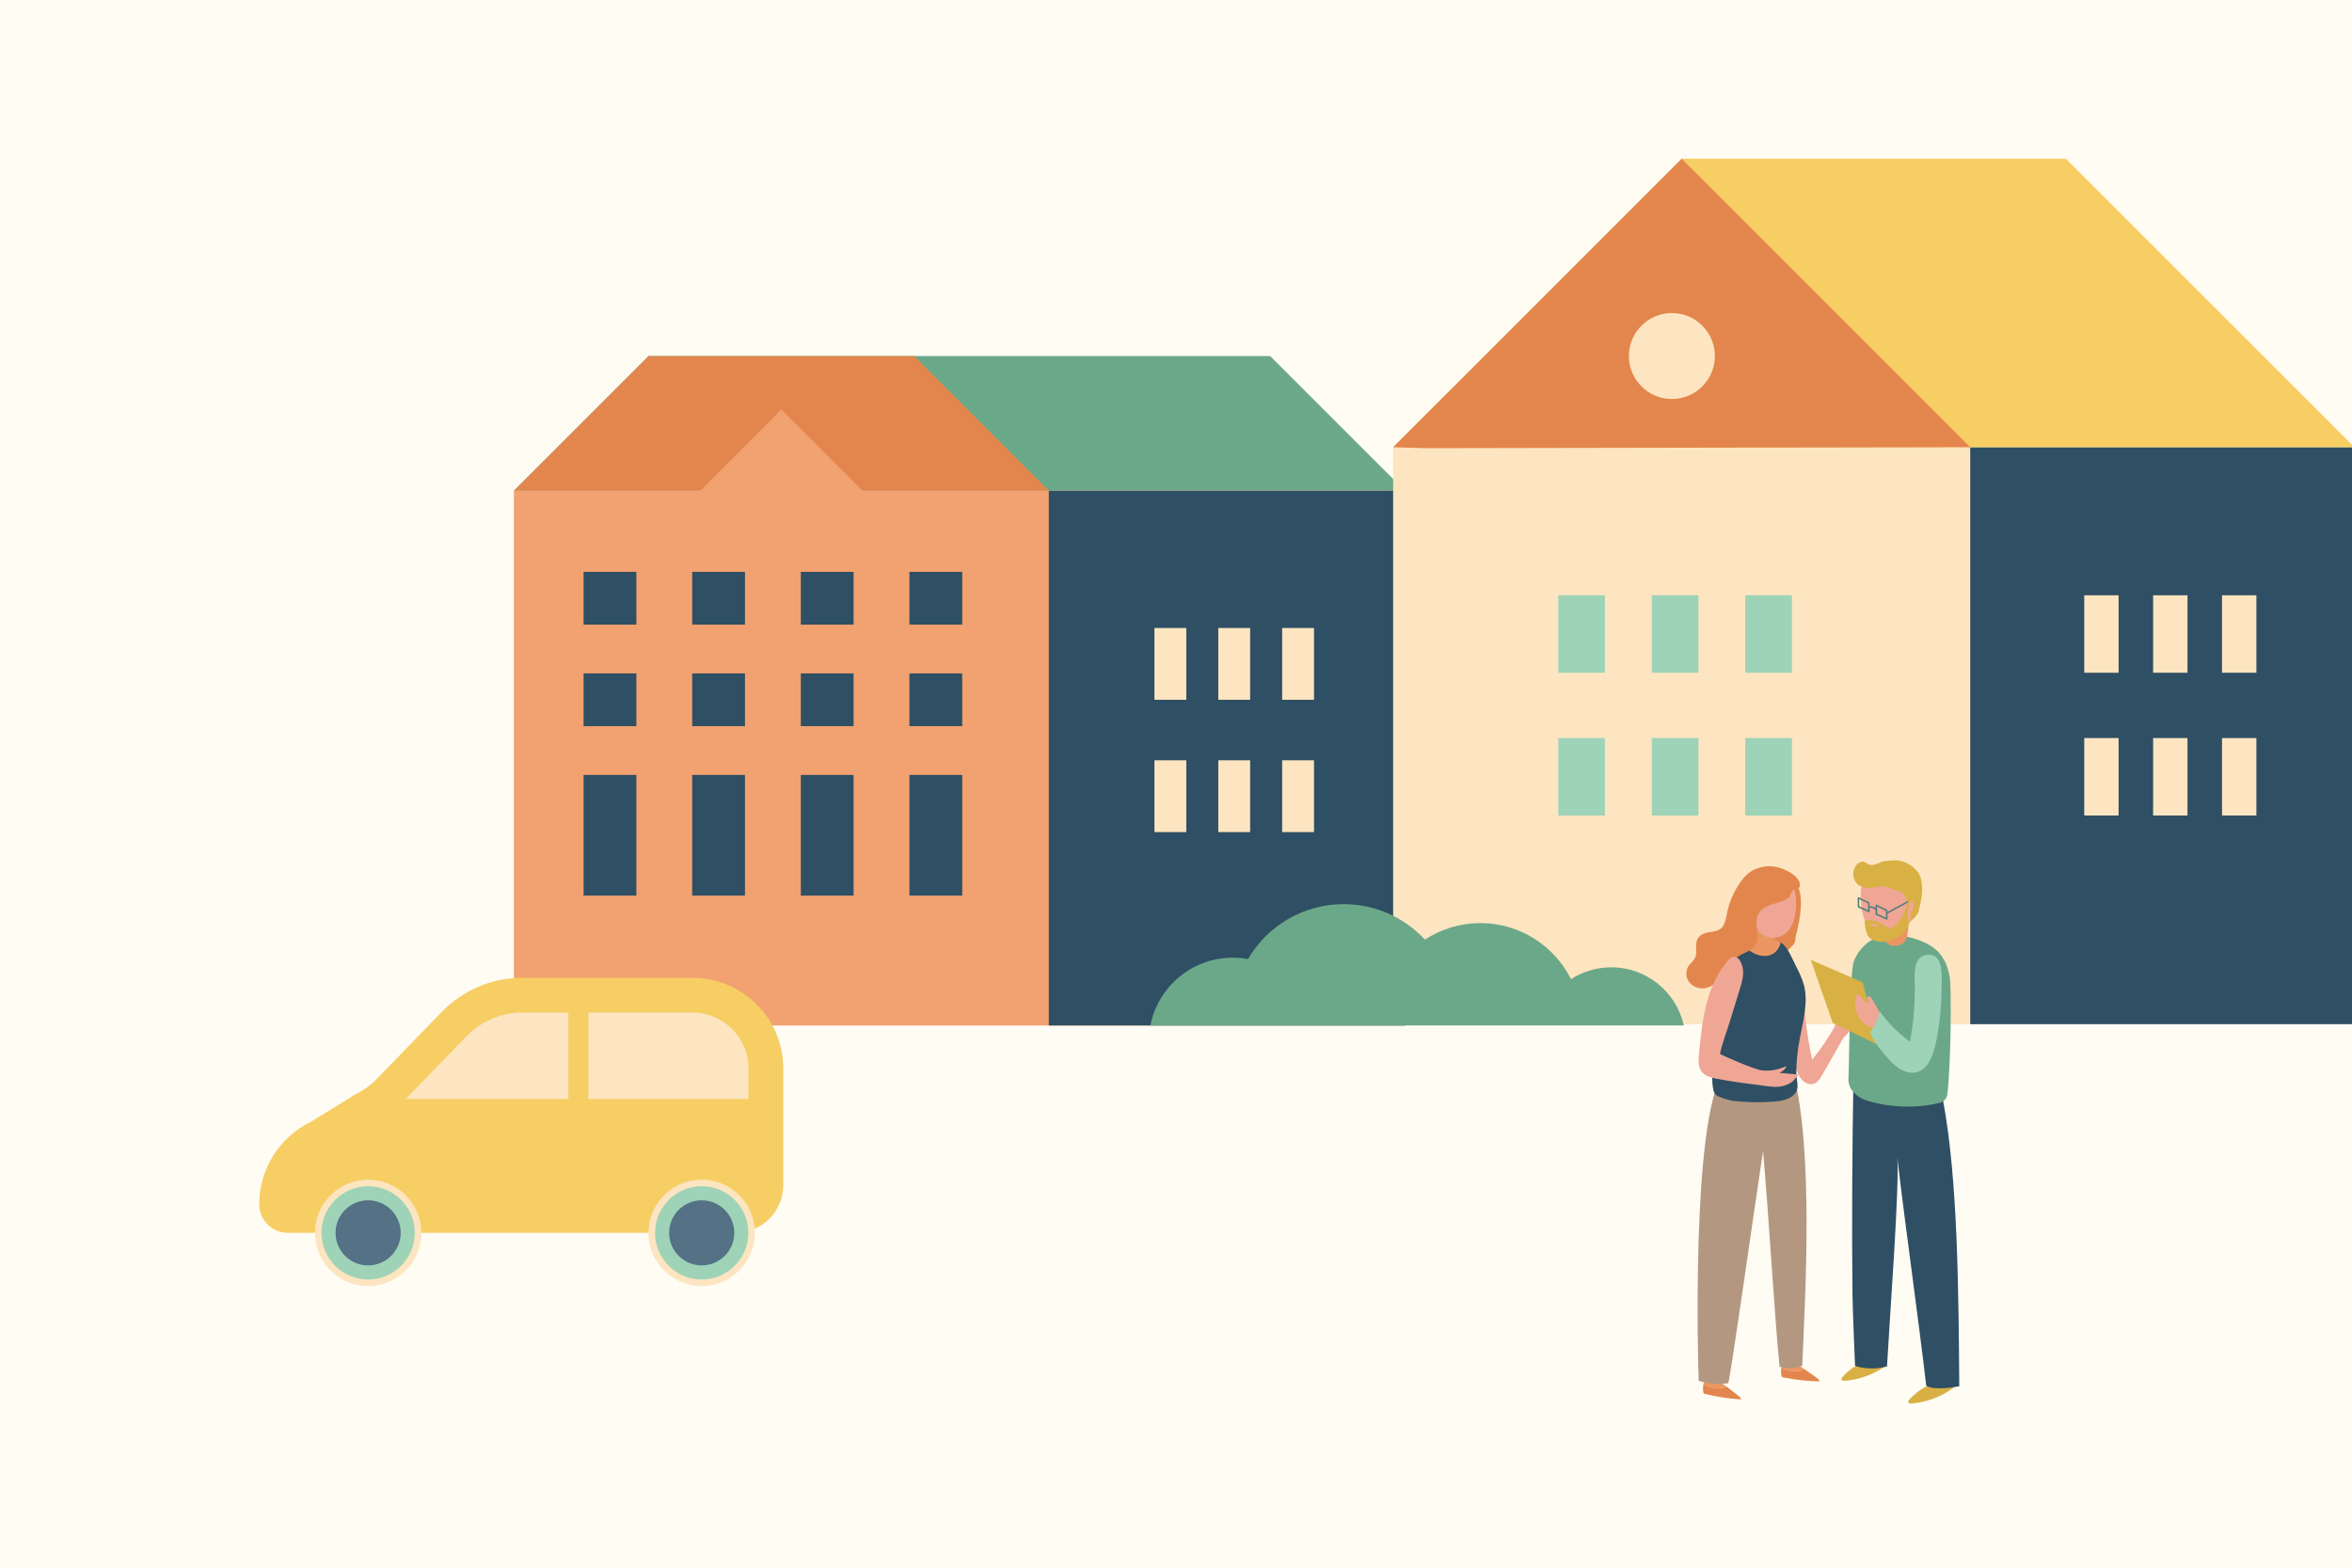 <?xml version="1.0" encoding="UTF-8"?><svg id="Calque_1" xmlns="http://www.w3.org/2000/svg" viewBox="0 0 900 600"><defs><style>.cls-1{fill:#f7ce64;}.cls-2{fill:#efa695;}.cls-3{fill:#fffcf4;}.cls-4{fill:#eb9662;}.cls-5{fill:#f2a170;}.cls-6{fill:#fce5c0;}.cls-7{fill:#6ba889;}.cls-8{fill:#9ed3b7;}.cls-9{fill:#b49780;}.cls-10{fill:#2f4f64;}.cls-11{fill:#e3864d;}.cls-12{fill:#d9b043;}.cls-13{fill:#547185;}.cls-14{fill:#527d7c;}.cls-15{isolation:isolate;}</style></defs><rect class="cls-3" y="0" width="900" height="600"/><polygon class="cls-7" points="248.21 136.26 196.65 187.82 537.58 187.82 486.02 136.26 248.21 136.26"/><polygon class="cls-11" points="248.21 136.26 196.65 187.82 401.32 187.82 349.75 136.26 248.21 136.26"/><rect class="cls-5" x="196.65" y="187.82" width="340.93" height="204.67"/><rect class="cls-10" x="401.32" y="187.82" width="136.26" height="204.67"/><polygon class="cls-5" points="298.98 156.78 266.99 188.78 330.98 188.78 298.98 156.78"/><rect class="cls-6" x="490.62" y="240.35" width="12.19" height="27.48"/><rect class="cls-6" x="466.18" y="240.35" width="12.19" height="27.48"/><rect class="cls-6" x="441.75" y="240.35" width="12.19" height="27.48"/><rect class="cls-6" x="490.62" y="290.99" width="12.19" height="27.48"/><rect class="cls-6" x="466.18" y="290.99" width="12.19" height="27.48"/><rect class="cls-6" x="441.75" y="290.99" width="12.19" height="27.48"/><rect class="cls-10" x="223.31" y="218.87" width="20.2" height="20.2"/><rect class="cls-10" x="264.87" y="218.87" width="20.2" height="20.2"/><rect class="cls-10" x="306.43" y="218.87" width="20.2" height="20.2"/><rect class="cls-10" x="348" y="218.87" width="20.2" height="20.2"/><rect class="cls-10" x="223.31" y="257.73" width="20.2" height="20.2"/><rect class="cls-10" x="264.87" y="257.73" width="20.2" height="20.2"/><rect class="cls-10" x="306.43" y="257.73" width="20.2" height="20.2"/><rect class="cls-10" x="348" y="257.73" width="20.2" height="20.2"/><rect class="cls-10" x="223.31" y="296.59" width="20.2" height="46.19"/><rect class="cls-10" x="264.87" y="296.59" width="20.2" height="46.19"/><rect class="cls-10" x="306.43" y="296.59" width="20.2" height="46.19"/><rect class="cls-10" x="348" y="296.59" width="20.2" height="46.19"/><rect class="cls-6" x="533.09" y="171.16" width="367.84" height="220.82"/><rect class="cls-10" x="753.91" y="171.16" width="147.02" height="220.82"/><polygon class="cls-1" points="533.09 171.16 900.93 171.16 790.52 60.75 643.5 60.75 533.09 171.16"/><polygon class="cls-11" points="533.09 171.16 643.5 60.75 753.91 171.16 545.41 171.54 533.09 171.16"/><rect class="cls-6" x="850.27" y="227.83" width="13.15" height="29.65"/><rect class="cls-6" x="823.9" y="227.83" width="13.15" height="29.65"/><rect class="cls-6" x="797.54" y="227.83" width="13.15" height="29.65"/><rect class="cls-6" x="850.27" y="282.47" width="13.15" height="29.65"/><rect class="cls-6" x="823.9" y="282.47" width="13.15" height="29.65"/><rect class="cls-6" x="797.54" y="282.47" width="13.15" height="29.65"/><rect class="cls-8" x="667.85" y="227.83" width="17.85" height="29.65"/><rect class="cls-8" x="632.06" y="227.83" width="17.85" height="29.65"/><rect class="cls-8" x="596.28" y="227.83" width="17.85" height="29.65"/><rect class="cls-8" x="667.85" y="282.47" width="17.85" height="29.65"/><rect class="cls-8" x="632.06" y="282.47" width="17.85" height="29.65"/><rect class="cls-8" x="596.28" y="282.47" width="17.85" height="29.65"/><path class="cls-6" d="m656.2,136.26c0,9.09-7.37,16.45-16.45,16.45s-16.45-7.37-16.45-16.45,7.37-16.45,16.45-16.45,16.45,7.37,16.45,16.45Z"/><path class="cls-7" d="m616.53,370.23c-5.67,0-10.94,1.66-15.38,4.51-6.37-12.71-19.51-21.44-34.69-21.44-7.83,0-15.12,2.33-21.21,6.32-7.75-8.35-18.81-13.58-31.09-13.58-15.62,0-29.26,8.45-36.62,21.02-1.88-.34-3.82-.53-5.79-.53-15.64,0-28.66,11.16-31.56,25.95h204.14c-2.84-12.73-14.2-22.26-27.79-22.26Z"/><path class="cls-11" d="m691.15,524.48c-.26-.21-.55-.36-.81-.55-1.11.68-2.49.97-3.81.89-1.7-.1-3.33-.69-4.92-1.32-.23,1.34.03,3.05.18,3.34.17.34.68.34,1.06.42,3.98.82,9.39,1.41,13.45,1.43,0-.89-3.6-2.99-5.14-4.22Z"/><path class="cls-4" d="m690.33,523.94c-1.19-.84-2.45-1.54-3.84-2-1.26-.42-2.69-.49-3.95,0-.54.21-.82.84-.95,1.59,1.59.63,3.22,1.22,4.92,1.32,1.32.08,2.7-.21,3.81-.89Z"/><path class="cls-11" d="m661.3,531.18c-.25-.22-.53-.38-.79-.58-1.14.64-2.53.87-3.84.73-1.7-.17-3.3-.83-4.86-1.53-.29,1.33-.09,3.05.04,3.34.16.35.67.37,1.04.46,3.95.99,9.32,1.8,13.38,1.99.04-.88-3.47-3.13-4.96-4.43Z"/><path class="cls-4" d="m660.51,530.6c-1.15-.88-2.38-1.64-3.75-2.16-1.24-.47-2.67-.6-3.94-.17-.55.18-.85.81-1.01,1.55,1.56.69,3.16,1.36,4.86,1.53,1.32.13,2.7-.1,3.84-.73Z"/><path class="cls-2" d="m689.84,377.23c.4,9.55,1.6,19.06,3.59,28.34,3.37-4.17,6.42-8.68,9.11-13.48,1.02,1.59,2.04,3.18,3.06,4.76-2.7,4.74-5.41,9.48-8.11,14.21-.84,1.47-1.77,3.03-3.19,3.64-1.67.72-3.61-.11-4.87-1.56-1.26-1.46-1.98-3.44-2.55-5.4-1.96-6.72-2.65-13.94-2-21l4.98-9.51Z"/><path class="cls-2" d="m702.48,394.07c-.72-2.73-.24-5.84,1.23-8.12.24,1.09.2,2.25-.1,3.32,1.26-2.38,2.94-4.47,4.9-6.09.22-.18.46-.36.73-.34.53.04.77.78.85,1.39.4,3.03-.13,6.22-1.47,8.87-1.34,2.64-3.48,4.72-5.96,5.77l-.18-4.8Z"/><path class="cls-9" d="m689.63,522.76c1.16-27.76,4.39-81.1-3.37-112.19h-26.86c-12.28,18.24-9.68,112.19-9.38,117.93,4.63,1.44,8.98,1.26,11.27.9.79-1.41,8.94-59.65,13.35-88.88,2.42,27.73,4.12,59.8,6.31,82.6,3.55.91,6.7.37,8.67-.36Z"/><path class="cls-11" d="m688.48,352.29c-.35,2.09-.77,3.84-1.01,4.74-1.16,4.27.56,2.86-3.13,6.48-3.16,3.09-7.73.83-11.31-.15-1.07-.29-2.17-.63-3.05-1.39-.89-.76-1.53-2.04-1.34-3.3.14-.94.7-1.7,1.18-2.47,1.09-1.75,1.88-3.76,2.29-5.86.46-2.32.48-4.79,1.4-6.91,1.15-2.65,3.56-4.32,6.06-4.9,1.35-.32,2.74-.34,4.05-.64,6.45-1.47,5.94,8.06,4.87,14.41Z"/><path class="cls-10" d="m688.69,397.47c-.83,4.38-1.36,8.91-1.31,13.38.04,3.24,1.7,6.14-1.53,8.65-2.02,1.57-4.69,1.94-7.24,2.13-5.07.39-10.17.3-15.22-.27-1.67-.19-5.53-1.32-6.85-2.36-4.21-3.33,2.47-43.05,4.03-49.41.99-4.06,3.38-6.6,6.37-8.12,2.79-1.45,6.09-1.98,9.19-2.08,2.29-.07,3.95.39,5.26,1.27,2.57,1.68,3.78,4.96,5.81,9.02,1.17,2.33,2.35,4.68,3.05,7.24,1.8,6.48-.34,14.11-1.56,20.55Z"/><path class="cls-4" d="m681.39,360.66c-.34,1.84-1.48,3.55-2.97,4.4-2.21,1.27-4.9.94-7.18-.16-1.6-.81-3.08-1.98-4.31-3.44,2.79-1.45,6.09-1.98,9.19-2.08,2.29-.07,3.95.39,5.26,1.27Z"/><path class="cls-12" d="m730.62,535.65c-.26.29-.52.66-.4,1.02.16.47.79.53,1.29.49,5.6-.48,11.06-2.48,15.63-5.74.54-.38,1.12-.91,1.04-1.56-.06-.48-.49-.86-.96-1-.47-.14-.97-.1-1.45-.05-3.02.28-5.7.33-8.43,1.7-2.54,1.27-4.84,3.02-6.72,5.15Z"/><path class="cls-12" d="m716.76,520.47c-1.69.21-3.32.54-4.96,1.36-2.54,1.27-4.84,3.02-6.72,5.15-.26.29-.52.66-.4,1.02.16.47.79.53,1.29.49,5.6-.48,11.06-2.48,15.63-5.74.03-.02.05-.04.08-.06-1.61-.81-3.26-1.55-4.93-2.21Z"/><path class="cls-10" d="m709.21,413.22c-.41,24.26-.67,55.09-.35,82.49.06,5.34.98,27.04.98,27.04,0,0,5.43,2.11,12.23.2,1.16-20.98,4.8-68.62,3.94-79.81,3.37,28.61,7.71,58.65,11.08,87.26,3.43,2.04,12.63.15,12.63.15-.27-36.56-.55-79.3-6.21-109.39l-34.3-7.95Z"/><path class="cls-7" d="m711.96,363.44c-1.04,1.29-1.88,2.74-2.5,4.25-1.83,4.44-1.82,40.15-2.14,44.95-.3,4.4,3.45,7.56,7.45,8.72,8.96,2.61,18.44,2.9,27.46.73,1.6-.39,2.77-1.74,2.95-3.38,1.52-13.8,1.41-39.81,1.04-43.37-.39-3.81-1.6-7.64-4.11-10.54-3.03-3.5-7.93-5.24-12.3-6.28-4.31-1.03-8.54-1.04-12.6.77-2.06.92-3.84,2.38-5.25,4.15Z"/><path class="cls-4" d="m721.02,357.39c-.81,2.06.87,4.15,2.86,4.54,2.07.4,4.73-.45,5.54-2.54,1-2.57.94-8.17.99-10.99l-9.39,8.99Z"/><path class="cls-2" d="m712.18,346.33c.35,3.44,1.41,6.88,3.48,9.24,2.76,3.16,7.08,3.9,10.59,2.19,3.51-1.7,5.27-5.26,6.4-9.69.68-2.68,1.13-5.45,1.06-8.22-.06-2.33-.2-5.08-2.47-6.33-.83-.46-1.76-.7-2.69-.91-2.76-.62-5.62-1-8.41-.51-2.6.45-5.76,1.89-7.11,4.3-.75,1.33-.83,3.39-.94,4.89-.12,1.67-.07,3.36.1,5.03Z"/><path class="cls-12" d="m727.78,341.56c1.19.89,1.62,2.34,2.26,3.79.5,1.12.87,2.16,1.01,3.39.08.68.04,3.83-.14,4.18.73-.75,1.46-1.49,2.15-2.27.77-.87,1.01-1.46,1.28-2.58.54-2.22,1.03-4.46,1.15-6.74.11-2-.08-4.04-.73-5.93-.47-1.37-1.62-2.56-2.72-3.5-1.75-1.5-3.99-2.43-6.29-2.61-1.03-.08-2.02.15-3.02.14-1.38,0-2.43.27-3.7.84-1.35.61-2.95,1.17-4.24.45-.38-.21-.69-.52-1.08-.71-1.21-.59-2.69.19-3.49,1.27-1.11,1.49-1.37,3.58-.65,5.29,1.3,3.12,4.6,3.65,7.57,3.02,1.94-.41,4.43-.6,6.25.32,1.12.57,1.88.65,3.1,1.02.51.15.93.37,1.28.63Z"/><path class="cls-2" d="m729.83,346.85c.2-.46.35-.95.62-1.36.27-.4.72-.7,1.15-.56.32.11.55.44.65.81.1.37.09.76.06,1.15-.13,1.55-1.13,2.64-1.6,3.37l-.88-3.41Z"/><path class="cls-14" d="m715.15,349.13s-.08,0-.12-.02l-3.99-1.78c-.1-.05-.17-.15-.17-.26l-.02-3.41c0-.1.05-.19.13-.24s.19-.06.27-.02l3.99,1.95c.1.05.16.15.16.26l.02,3.24c0,.09-.05.19-.13.24-.05.03-.11.05-.16.05Zm-3.7-2.26l3.42,1.52-.02-2.61-3.42-1.67.02,2.76Z"/><path class="cls-14" d="m721.99,351.97s-.08,0-.12-.02l-4-1.78c-.1-.05-.17-.15-.17-.26l-.02-3.41c0-.1.05-.19.13-.24s.19-.06.27-.02l4,1.95c.1.05.16.15.16.26l.02,3.24c0,.09-.05.19-.13.24-.05.03-.11.05-.16.05Zm-3.71-2.26l3.42,1.52-.02-2.61-3.42-1.67.02,2.76Z"/><path class="cls-14" d="m721.98,349.79c-.1,0-.2-.05-.25-.15-.08-.13-.02-.31.12-.39l8.44-4.6c.12-.08.31-.03.39.12.08.13.02.31-.12.39l-8.44,4.6s-.09.03-.13.03Z"/><path class="cls-14" d="m717.84,348.35c-.07,0-.14-.02-.19-.08-1.36-1.24-2.32-.75-2.36-.74-.15.07-.31.02-.39-.12-.08-.13-.02-.31.12-.38.05-.04,1.34-.7,3.01.82.12.1.12.29.02.4-.05.06-.13.09-.21.09Z"/><path class="cls-12" d="m714.79,358.17c.82,1.46,3.21,2.3,4.88,2.33,1.85.04,8.04-.76,10.39-6,.61-1.37-.08-2.87-.04-4.29.04-1.41.28-2.85.68-4.21.1-.32.2-.65.14-.98-.06-.33-.35-.64-.68-.59-.57,3.49-2.15,6.82-4.51,9.46-.58.65-1.28,1.3-2.15,1.38-1.09.1-2.02-.69-2.92-1.31-1.22-.84-2.61-1.43-4.07-1.72-.85-.17-1.88-.18-2.43.49.02-.03-.51-.69-.56-.74,0,1.81.27,4.38,1.26,6.16Z"/><path class="cls-2" d="m718.78,354.29c-.94-.65-2.13-.93-3.26-.77.04.35.33.7.66.83.33.13.72.05.98-.19.22.36.6.62,1.01.7.18.03.38.03.52-.07.15-.11.24-.38.09-.49Z"/><g class="cls-15"><polygon class="cls-12" points="712.78 376.01 718.86 400.07 701.27 391.44 692.92 367.38 712.78 376.01"/></g><path class="cls-2" d="m717.34,384.07c-.39-.64-.75-1.21-1.02-1.69-.22-.4-.47-.83-.84-1.03-.38-.2-.92-.04-1.03.43-.09.38.14.76.25,1.13.11.37-.02.94-.36.9-.12-.02-.23-.11-.32-.21-.61-.61-1.23-1.21-1.84-1.81-.31-.31-.94-1.24-1.38-1.22-.73.04-.86,1.42-.91,2.05-.09.99-.04,2,.12,2.97.31,1.9,1.05,3.63,2.23,4.99.79.91,1.66,1.75,2.69,2.22,1.03.47,2.24.53,3.21-.09,3.11-1.98.9-5.88-.8-8.64Z"/><path class="cls-8" d="m733.61,368.06c-1.42,2.84-.86,7.36-.88,10.51-.03,6.75-.64,13.49-1.82,20.1-4.43-3.1-8.4-7.08-11.7-11.72-.33,2.41-2.07,6.62-3.7,8.15,1.76,4.04,4.61,7.45,7.96,11.08,3.35,3.63,8.24,5.97,12.12,3.15,2.72-1.98,4.15-5.67,4.97-9.28,1.6-7.04,2.31-14.31,2.39-21.59.06-4.84.9-13.94-5.72-12.97-1.83.27-2.95,1.24-3.62,2.58Z"/><path class="cls-4" d="m679.24,357.44l-.37,4.1s-.77-.48-1.48-.42c-2.05.16-4.84,2-5.68-.18-.85-2.18.04-8.32,0-10.71l7.53,7.21Z"/><path class="cls-2" d="m687.17,348.46c-.29,2.91-1.2,5.83-2.95,7.84-2.34,2.68-6.01,3.3-8.98,1.86-2.98-1.44-4.47-4.46-5.43-8.21-.94-3.7-1.43-8.14-.02-11.6,2.22-5.45,9.18-5.99,13.34-3.94,1.95.96,2.76,3.58,3.44,5.92.76,2.61.87,5.4.59,8.14Z"/><path class="cls-11" d="m672.44,356.4c.12,1.07.2,2.14.09,3.16-.26,2.44-2.54,4.13-4.68,5.04-1.79.76-3.51,1.94-5.05,3.17-2.77,2.21-3.63,5.64-6.03,8.14-1.48,1.54-3.61,2.48-5.74,2.37-2.13-.11-4.21-1.35-5.18-3.25-.97-1.9-.69-4.41.78-5.95,1.72-1.8,2.62-2.88,2.44-5.48-.15-2.18-.16-4.41,1.89-5.76,2.08-1.37,4.88-.91,6.96-2.04,2.16-1.17,2.56-4.61,3.02-6.73.89-4.09,2.61-8,5.01-11.43,2.28-3.25,4.67-5.09,8.65-5.87,2.63-.52,5.36-.14,7.86.9,2.12.89,5.38,2.58,6.2,5.27.18.58.15,1.29-.2,1.75-.57.74-1.77.56-2.47,1.2-.68.62-.64,1.48-1.16,2.17-1.3,1.77-4.47,2.31-6.42,2.94-2.54.82-5.27,2.22-6.01,4.78-.51,1.76-.2,3.7.01,5.62Z"/><path class="cls-2" d="m688.32,411.26c-2.47-.21-4.94-.42-7.41-.64,1.09-.57,2.3-1.28,2.64-2.62-2.92,1.41-6.13,1.99-9.28,1.67-3.05-.31-15.18-5.74-16.12-6.28.87-4.16,2.51-8.3,3.75-12.34,1.27-4.13,2.54-8.25,3.81-12.38.72-2.33,1.44-4.74,1.27-7.21-.12-1.76-1-4.42-2.58-5.09-1.98-.84-3.34,1.41-4.65,3.11-2.9,3.77-4.95,8.38-6.32,13.16-1.92,6.67-2.62,13.71-3.31,20.7-.2,2.05-.38,4.27.53,6.04,1.17,2.27,3.66,2.98,5.91,3.42,6.08,1.19,12.2,1.96,18.33,2.74,2.68.34,5.14.78,7.79-.01,1.12-.33,2.21-.84,3.19-1.56.38-.28,2.32-2.73,2.48-2.72Z"/><path class="cls-1" d="m281.43,471.85H110.14c-6.05,0-10.95-4.9-10.95-10.95h0c0-13.4,7.65-25.63,19.7-31.49l17.2-10.64c3.03-1.47,5.78-3.46,8.12-5.88l24.84-25.61c8.09-8.34,19.21-13.05,30.84-13.05h65.06c19.21,0,34.78,15.57,34.78,34.78v44.55c0,10.1-8.19,18.29-18.29,18.29Z"/><path class="cls-6" d="m286.42,409.01c0-11.85-9.64-21.49-21.49-21.49h-65.06c-7.98,0-15.74,3.28-21.29,9.01l-23.37,24.1h131.2v-11.63Z"/><rect class="cls-1" x="217.51" y="379.37" width="7.64" height="55.14"/><circle class="cls-8" cx="268.52" cy="471.85" r="19.11" transform="translate(-255 328.07) rotate(-45)"/><path class="cls-6" d="m268.51,492.21c-11.23,0-20.37-9.14-20.37-20.36s9.14-20.36,20.37-20.36,20.36,9.13,20.36,20.36-9.14,20.36-20.36,20.36Zm0-38.21c-9.84,0-17.85,8-17.85,17.85s8.01,17.85,17.85,17.85,17.85-8.01,17.85-17.85-8.01-17.85-17.85-17.85Z"/><path class="cls-13" d="m268.51,484.31c-6.87,0-12.46-5.59-12.46-12.46s5.59-12.46,12.46-12.46,12.47,5.59,12.47,12.46-5.59,12.46-12.47,12.46Z"/><path class="cls-8" d="m159.98,471.85c0,10.55-8.56,19.11-19.11,19.11s-19.11-8.55-19.11-19.11,8.56-19.11,19.11-19.11,19.11,8.55,19.11,19.11Z"/><path class="cls-6" d="m140.87,492.21c-11.23,0-20.36-9.14-20.36-20.36s9.14-20.36,20.36-20.36,20.37,9.13,20.37,20.36-9.14,20.36-20.37,20.36Zm0-38.21c-9.84,0-17.85,8-17.85,17.85s8.01,17.85,17.85,17.85,17.85-8.01,17.85-17.85-8.01-17.85-17.85-17.85Z"/><path class="cls-13" d="m140.87,484.31c-6.87,0-12.47-5.59-12.47-12.46s5.59-12.46,12.47-12.46,12.46,5.59,12.46,12.46-5.59,12.46-12.46,12.46Z"/></svg>